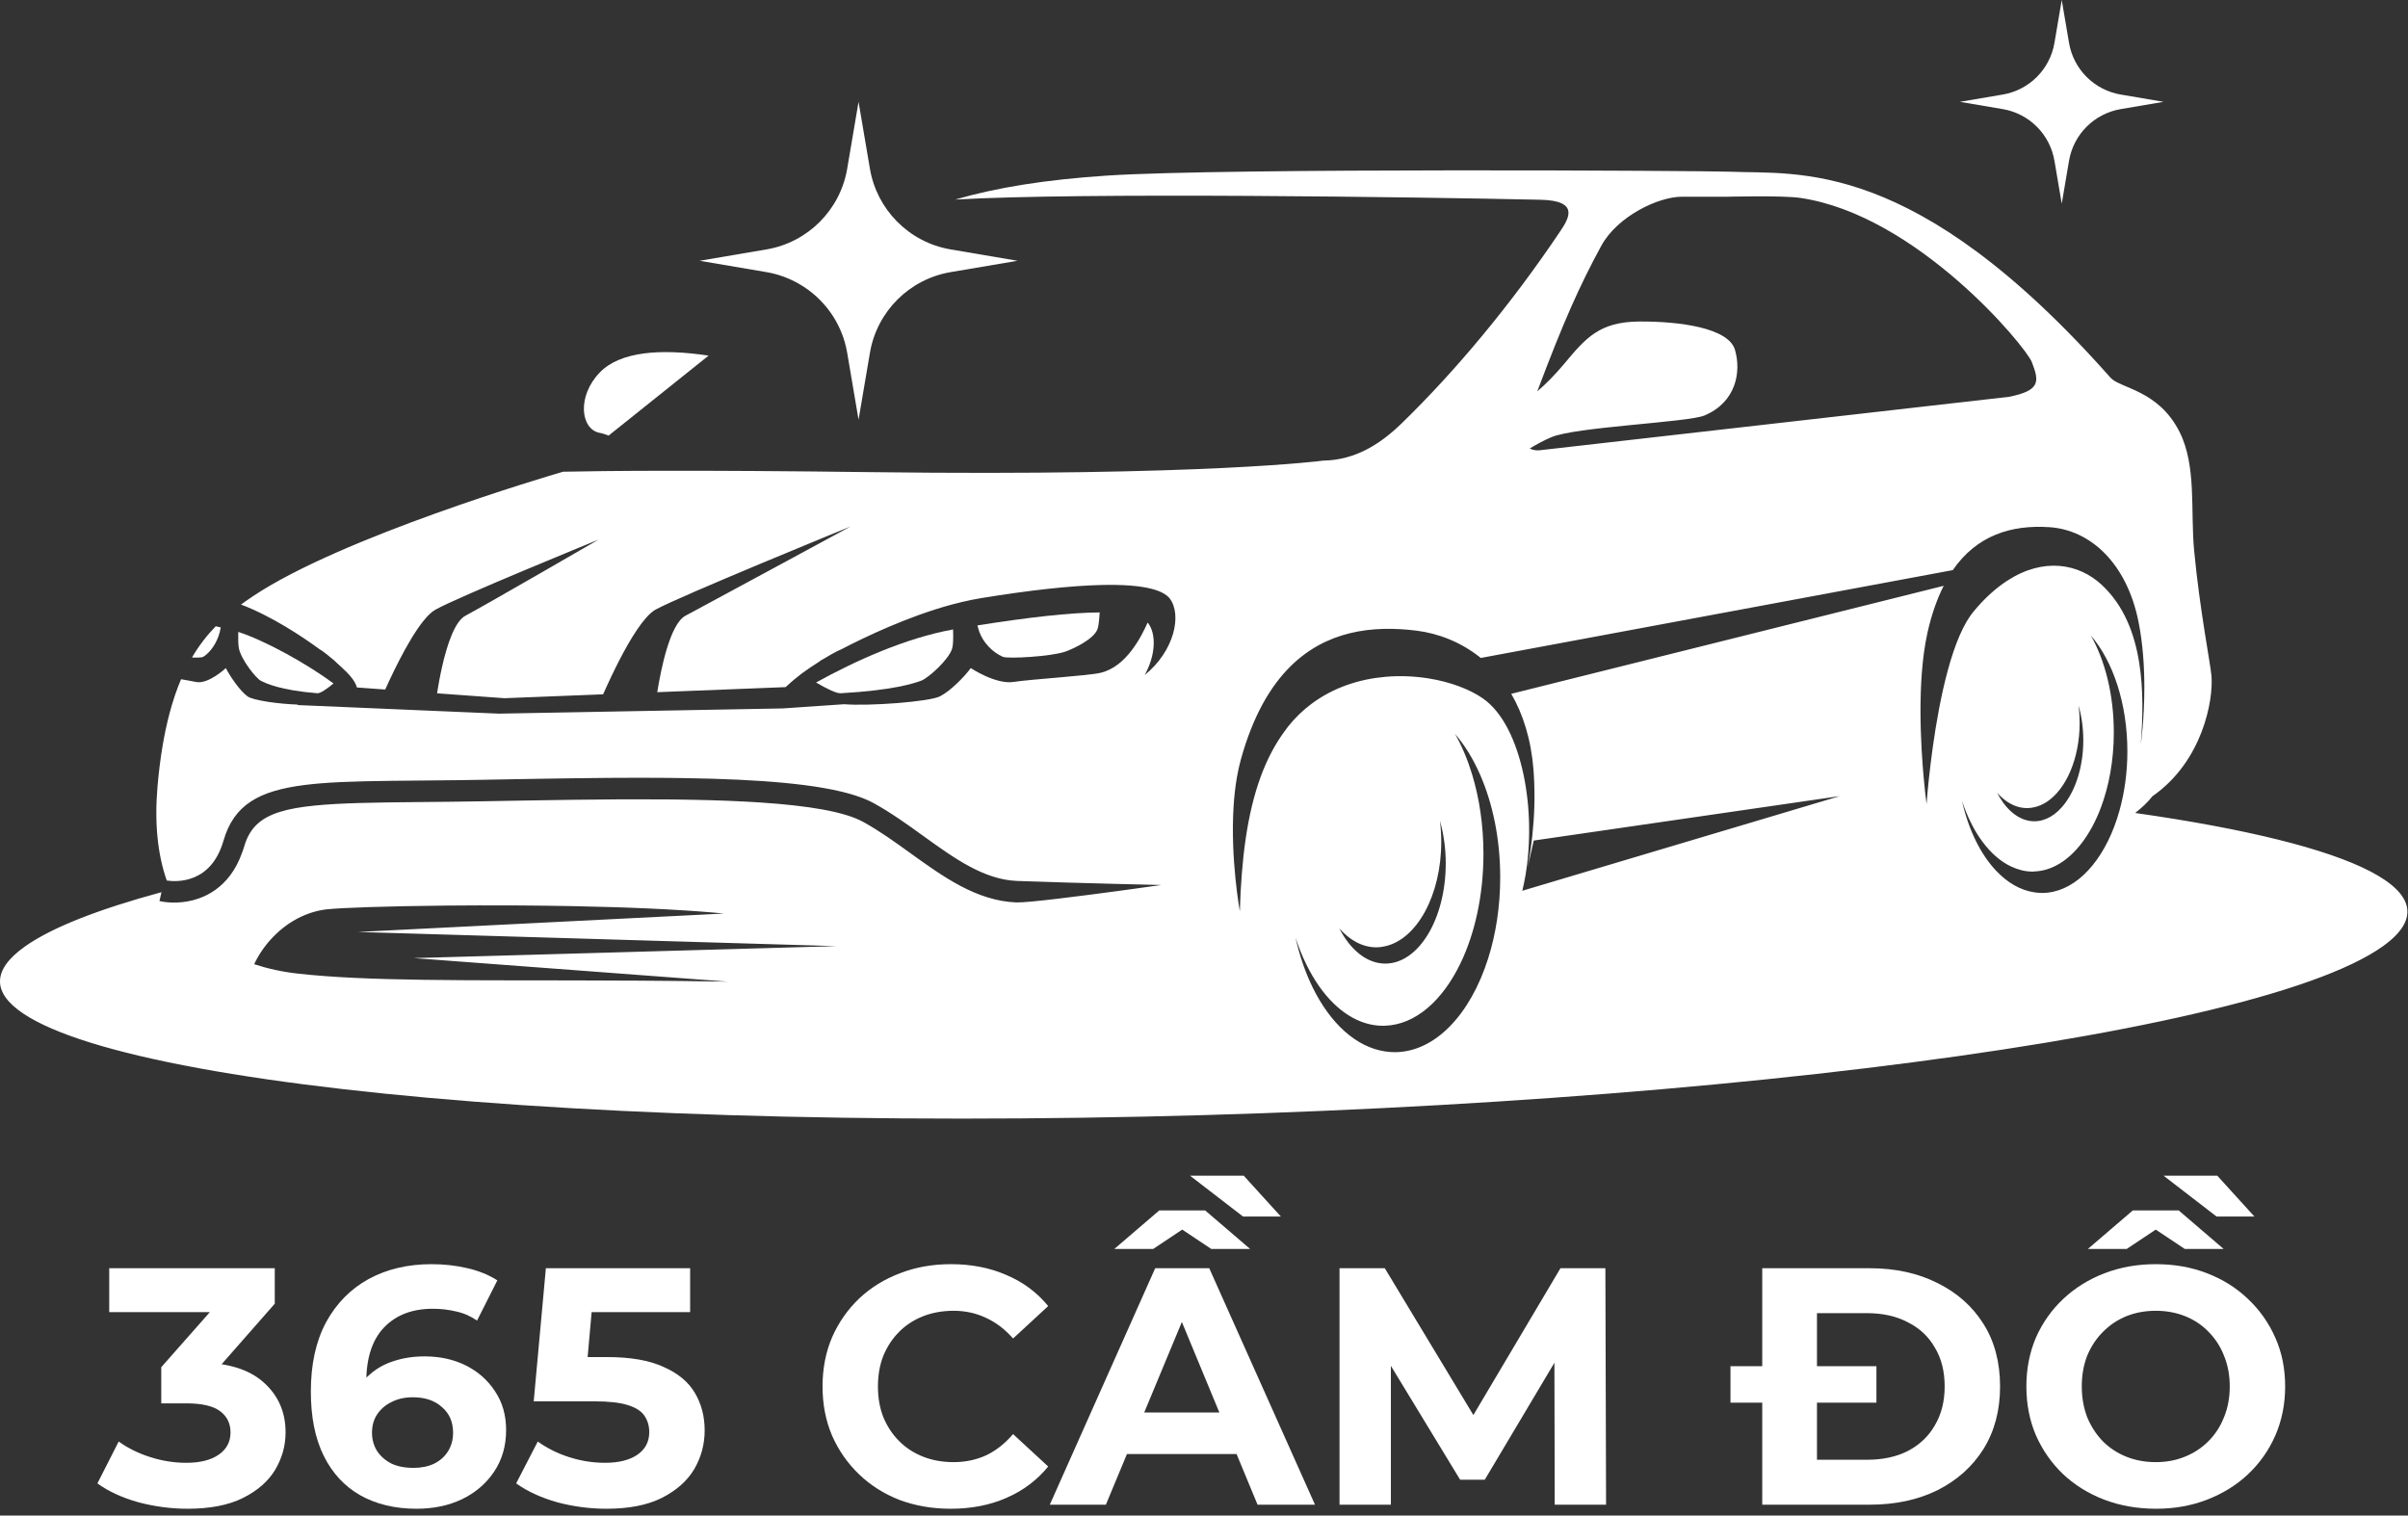 <svg width="340" height="214" viewBox="0 0 340 214" fill="none" xmlns="http://www.w3.org/2000/svg">
<rect x="0" y="0" width="340" height="214" fill="#333333" stroke="none"/>
<path d="M96.349 138.524C95.618 138.516 94.895 138.509 94.176 138.503C92.797 138.49 91.439 138.479 90.105 138.471C86.889 138.452 83.801 138.442 80.846 138.437C77.37 138.431 74.077 138.43 70.951 138.425C70.678 138.425 70.399 138.425 70.128 138.425C68.47 138.421 66.86 138.415 65.298 138.406C57.725 138.362 51.288 138.232 45.852 137.826C44.531 137.726 43.262 137.612 42.059 137.477C39.829 137.227 37.779 136.771 35.886 136.146C37.369 133.007 40.223 130.131 43.779 128.93C44.537 128.674 45.324 128.49 46.138 128.401C48.165 128.176 54.683 127.953 62.902 127.872C64.371 127.858 65.895 127.847 67.459 127.844C69.036 127.84 70.65 127.84 72.289 127.847C72.561 127.849 72.833 127.85 73.106 127.852C75.658 127.867 78.258 127.898 80.846 127.948C82.838 127.986 84.823 128.035 86.772 128.096C87.351 128.115 87.927 128.135 88.5 128.156C90.365 128.223 92.189 128.302 93.947 128.395C94.921 128.446 95.874 128.502 96.802 128.563C97.448 128.604 98.08 128.647 98.701 128.694C99.93 128.785 101.11 128.884 102.223 128.994L98.647 129.173L96.713 129.271L93.729 129.421L87.967 129.711L85.783 129.821L80.846 130.07L74.033 130.413L73.81 130.424L67.85 130.724L63.314 130.953L50.513 131.597L63.496 131.981L68.118 132.118L75.079 132.324L75.7 132.343L80.846 132.495L83.193 132.564L86.391 132.659L92.758 132.848L96.032 132.945L97.983 133.002L118.091 133.597C118.091 133.597 118.091 133.598 118.092 133.598L97.707 134.174L95.7 134.231L92.207 134.33L84.681 134.543L80.846 134.651L77.274 134.752L69.148 134.982L68.861 134.99L64.235 135.12L58.404 135.284L64.409 135.736L69.22 136.096L69.676 136.13L80.846 136.968L90.577 137.698L94.4 137.984L96.49 138.141L102.759 138.611C100.57 138.575 98.435 138.546 96.349 138.524ZM226.101 34.697C228.37 30.538 234.146 27.779 237.457 27.779L243.724 27.784C243.724 27.784 251.634 27.573 254.186 27.945C270.654 30.352 286.037 48.924 286.894 51.141C287.952 53.883 288.102 55.141 283.655 56.034L217.358 63.582C216.84 63.633 216.382 63.525 215.995 63.328C217.013 62.713 218.079 62.135 219.072 61.722C222.569 60.267 238.339 59.642 240.662 58.668C245.143 56.788 245.88 52.489 244.97 49.398C244.062 46.308 237.247 45.375 231.518 45.399C225.787 45.423 223.882 47.762 220.835 51.398C219.643 52.819 218.392 54.118 217.055 55.267C220.732 45.491 223.046 40.297 226.101 34.697ZM194.337 133.765C194.766 133.765 195.184 133.701 195.597 133.608C200.058 132.609 203.498 126.404 203.498 118.879C203.498 117.861 203.433 116.865 203.314 115.903C203.833 117.73 204.133 119.764 204.133 121.919C204.133 129.73 200.311 136.062 195.597 136.062C192.993 136.062 190.666 134.125 189.099 131.081C190.584 132.768 192.388 133.765 194.337 133.765ZM210.119 135.34C207.627 143.203 202.653 148.57 196.919 148.57C196.473 148.57 196.033 148.532 195.597 148.469C191.472 147.867 187.831 144.487 185.359 139.461C184.328 137.364 183.501 134.983 182.926 132.398C183.79 135.048 184.934 137.393 186.291 139.311C188.739 142.769 191.874 144.846 195.291 144.846C195.394 144.846 195.494 144.837 195.597 144.833C199.873 144.678 203.684 141.279 206.223 136.004C208.243 131.805 209.456 126.423 209.456 120.554C209.456 116.516 208.878 112.711 207.86 109.36C207.22 107.251 206.407 105.324 205.45 103.634C206.807 105.208 207.999 107.145 208.975 109.364C210.765 113.438 211.823 118.452 211.823 123.877C211.823 128.016 211.206 131.914 210.119 135.34ZM302.272 105.094C302.558 101.387 302.648 97.39 302.054 93.623C301.39 89.411 299.869 85.488 296.766 82.591C293.55 79.589 288.575 78.643 283.412 82C281.815 83.038 280.2 84.475 278.612 86.407C278.401 86.665 278.197 86.956 277.997 87.261C277.885 87.433 277.773 87.606 277.665 87.791C274.867 92.575 273.34 101.764 272.604 107.77C272.409 109.341 272.271 110.691 272.177 111.689C272.07 112.842 272.021 113.529 272.021 113.529C272.021 113.529 271.927 112.839 271.8 111.661C271.4 107.945 270.687 99.373 271.643 92.249C271.779 91.231 271.948 90.243 272.159 89.302C272.738 86.718 273.515 84.554 274.442 82.719L264.209 85.275L213.381 97.97C215.032 100.807 216.188 104.367 216.533 108.788C216.551 109.001 216.558 109.209 216.571 109.421C216.768 112.534 216.629 115.488 216.357 118.007C216.168 119.756 215.922 121.288 215.685 122.525L216.558 118.691L216.559 118.688L257.645 112.722L259.767 112.413L257.71 113.027L217.941 124.885L214.943 125.779C215.655 122.871 215.96 119.672 215.903 116.502C215.858 114.069 215.594 111.661 215.121 109.407C214.118 104.635 212.187 100.581 209.403 98.637C207.536 97.333 204.809 96.294 201.719 95.796C199.781 95.483 197.701 95.385 195.597 95.571C191.974 95.889 188.29 97.049 185.153 99.403C183.975 100.287 182.871 101.338 181.882 102.579C181.768 102.722 181.665 102.874 181.554 103.02C180.083 104.966 178.922 107.181 178.017 109.643C176.067 114.94 175.28 121.367 175.06 128.684C175.06 128.684 173.704 121.289 174.18 113.828C174.269 112.446 174.419 111.062 174.653 109.722C174.808 108.847 174.995 107.992 175.224 107.168C176.904 101.149 179.325 96.947 182.211 94.091C187.215 89.141 193.618 88.251 200.006 89.05C203.115 89.44 206.318 90.671 209.079 92.905L275.727 80.502C279.091 75.618 283.939 74.078 289.363 74.438C295.199 74.826 300.302 79.574 301.948 87.795C302.576 90.93 302.771 94.186 302.773 97.019C302.777 101.616 302.272 105.094 302.272 105.094ZM287.244 115.966C285.32 115.966 283.581 114.66 282.328 112.557C282.209 112.358 282.097 112.149 281.987 111.935C282.192 112.168 282.403 112.386 282.624 112.585C283.691 113.552 284.917 114.107 286.225 114.107C286.573 114.107 286.91 114.054 287.244 113.98C287.852 113.844 288.434 113.595 288.985 113.235C291.711 111.455 293.639 107.127 293.639 102.06C293.639 101.235 293.587 100.43 293.49 99.652C293.911 101.131 294.153 102.777 294.153 104.519C294.153 108.173 293.116 111.42 291.506 113.516C290.332 115.045 288.854 115.966 287.244 115.966ZM298.508 116.757C296.37 122.358 292.609 126.089 288.314 126.089C287.953 126.089 287.598 126.05 287.244 125.999C285.259 125.709 283.417 124.62 281.826 122.932C279.64 120.615 277.945 117.167 277.024 113.082C278.516 117.601 281.021 120.993 284.01 122.376C284.964 122.817 285.962 123.074 286.998 123.074C287.081 123.074 287.162 123.056 287.244 123.053C289.776 122.96 292.102 121.46 293.974 118.988C295 117.635 295.89 115.998 296.599 114.134C297.773 111.049 298.461 107.372 298.461 103.416C298.461 98.092 297.222 93.271 295.218 89.731C298.334 93.344 300.377 99.325 300.377 106.105C300.377 109.101 299.967 111.932 299.254 114.484C299.034 115.271 298.786 116.03 298.508 116.757ZM301.477 114.793C302.447 114.041 303.274 113.252 303.92 112.429C311.009 107.501 312.544 98.821 312.25 95.426C312.094 93.636 310.619 86.271 309.807 77.785C309.264 72.134 310.174 65.802 307.732 60.965C304.742 55.044 299.335 54.849 297.983 53.32C270.317 22.047 253.796 24.665 244.256 24.244C241.179 24.109 173.134 23.691 156.358 24.79C147.627 25.362 140.715 26.483 134.868 28.179C152.606 27.147 200.009 27.822 217.522 28.205C222.989 28.325 221.55 30.789 220.347 32.583C213.273 43.139 205.337 52.565 197.945 59.745C195.033 62.572 191.506 64.969 186.814 65.041C186.814 65.041 170.401 67.266 123.153 66.669C98 66.351 85.21 66.486 79.499 66.609C77.366 67.232 48.178 75.843 35.692 84.205C35.131 84.581 34.578 84.965 34.033 85.365C38.378 87.013 42.673 89.883 45.165 91.703C45.276 91.778 45.396 91.837 45.506 91.915C45.945 92.225 46.38 92.579 46.815 92.951C47.15 93.216 47.35 93.379 47.35 93.379C47.314 93.357 47.277 93.339 47.24 93.317C47.856 93.873 48.439 94.392 48.943 94.903C49.201 95.164 49.433 95.426 49.64 95.686C49.996 96.138 50.261 96.596 50.398 97.073L53.344 97.288L54.391 97.365C54.563 96.981 54.756 96.56 54.964 96.114C56.641 92.528 59.374 87.269 61.474 86.091C64.731 84.265 84.509 76.198 84.509 76.198C84.509 76.198 68.673 85.374 65.724 86.937C64.206 87.741 63.126 91.059 62.434 94.091C62.108 95.522 61.867 96.889 61.709 97.897L62.268 97.938L71.167 98.585L71.227 98.589L80.846 98.21L85.159 98.04C85.468 97.339 85.874 96.444 86.346 95.455C87.674 92.669 89.526 89.158 91.219 87.247C91.677 86.73 92.123 86.326 92.544 86.091C95.8 84.265 120.085 74.348 120.085 74.348C120.085 74.348 103.395 83.394 98.058 86.26C97.504 86.558 97.071 86.79 96.793 86.937C94.596 88.102 93.315 94.534 92.803 97.738L110.925 97.024C111.374 96.609 111.775 96.252 112.157 95.933C112.495 95.648 112.829 95.383 113.175 95.123C113.895 94.585 114.693 94.052 115.837 93.317C115.786 93.339 115.734 93.357 115.682 93.379C115.682 93.379 115.965 93.216 116.436 92.951C117.044 92.579 117.658 92.225 118.274 91.915C118.428 91.837 118.596 91.778 118.753 91.703C122.239 89.889 128.237 87.036 134.316 85.385C135.296 85.118 136.277 84.885 137.25 84.691C137.672 84.608 138.091 84.528 138.509 84.46C145.466 83.324 151.096 82.717 155.385 82.605C158.525 82.523 160.934 82.711 162.622 83.15C163.867 83.474 164.727 83.932 165.176 84.528C166.893 86.815 165.843 91.902 161.633 95.314C163.158 92.532 163.286 89.611 162.143 88.03C162.115 87.99 162.067 87.959 162.034 87.921C161.163 89.885 159.033 94.154 155.39 95.004C153.562 95.431 145.627 95.901 143.112 96.292C140.597 96.682 137.07 94.335 137.07 94.335C136.277 95.43 134.29 97.525 132.713 98.329C131.235 99.082 122.793 99.726 119.176 99.44L110.516 100.032L110.26 100.037L92.097 100.37L86.908 100.465L80.846 100.577L77.11 100.645L70.458 100.768L69.32 100.72L58.718 100.269L50.708 99.927L49.881 99.892L41.951 99.555L42.088 99.492C39.29 99.4 35.734 98.897 34.951 98.329C33.842 97.525 32.444 95.43 31.886 94.335C31.886 94.335 29.404 96.682 27.635 96.292C27.168 96.188 26.424 96.062 25.567 95.912C24.951 97.355 24.401 98.971 23.922 100.788C23.172 103.633 22.599 106.973 22.248 110.955C21.786 116.218 22.256 120.661 23.545 124.334C24.986 124.546 29.807 124.773 31.557 118.708C33.024 113.623 36.575 111.64 43.105 110.831C43.782 110.746 44.492 110.676 45.236 110.613C48.98 110.308 53.561 110.266 59.118 110.218C60.843 110.203 62.684 110.186 64.618 110.162C65.869 110.146 67.15 110.128 68.492 110.104L68.749 110.098C69.103 110.091 69.455 110.084 69.807 110.079C70.619 110.063 71.426 110.048 72.233 110.034C73.596 110.009 74.953 109.985 76.3 109.964C77.829 109.938 79.344 109.915 80.846 109.895C82.34 109.875 83.818 109.858 85.278 109.846C85.805 109.843 86.33 109.838 86.851 109.835C89.037 109.822 91.174 109.82 93.254 109.834C93.648 109.837 94.041 109.839 94.43 109.843C95.293 109.851 96.143 109.862 96.984 109.877C107.112 110.046 115.545 110.674 120.654 112.29C121.676 112.614 122.569 112.975 123.312 113.381C125.784 114.735 128.106 116.408 130.349 118.026C134.765 121.21 138.935 124.216 143.619 124.392C147.91 124.551 153.853 124.715 158.213 124.827C161.506 124.911 163.898 124.965 163.982 124.964C163.982 124.964 161.502 125.318 158.257 125.758C152.777 126.499 145.112 127.486 143.505 127.425C137.904 127.216 133.161 123.796 128.574 120.489C126.405 118.924 124.162 117.307 121.855 116.043C119.196 114.589 114.054 113.762 107.445 113.319C104.503 113.121 101.273 112.999 97.836 112.933C97.073 112.917 96.301 112.906 95.519 112.895C95.01 112.89 94.496 112.884 93.981 112.879C92.022 112.864 90.012 112.861 87.965 112.869C87.779 112.87 87.593 112.871 87.407 112.872C85.253 112.882 83.061 112.905 80.846 112.933C78.65 112.961 76.432 112.997 74.208 113.036C73.188 113.053 72.168 113.073 71.146 113.09C70.366 113.105 69.586 113.119 68.806 113.133L68.747 113.134L68.547 113.138C66.891 113.168 65.309 113.19 63.791 113.208C62.167 113.227 60.617 113.24 59.145 113.254C52.795 113.308 48.025 113.388 44.436 113.748C42.475 113.944 40.863 114.224 39.55 114.631C36.68 115.52 35.205 117.013 34.474 119.549C34.392 119.832 34.293 120.087 34.199 120.352C33.745 121.647 33.164 122.724 32.493 123.611C31.238 125.269 29.692 126.283 28.129 126.843C27.038 127.234 25.948 127.408 24.948 127.442C24.034 127.472 23.194 127.388 22.515 127.234L22.798 125.979C13.907 128.391 7.292 130.97 3.516 133.652C-15.385 147.072 43.812 157.951 135.736 157.951C227.66 157.951 317.502 147.072 336.402 133.652C347.121 126.042 332.716 119.25 301.477 114.793Z" fill="white"/>
<path d="M84.69 61.125C85.106 61.202 85.521 61.34 85.929 61.509C89.784 58.415 94.942 54.283 100.049 50.215C93.301 49.204 87.582 49.612 84.693 52.588C81.438 55.938 81.961 60.622 84.69 61.125Z" fill="white"/>
<path d="M28.704 92.741C29.732 92.105 30.65 90.728 31.029 89.248C31.075 89.067 31.122 88.845 31.171 88.596C30.935 88.54 30.695 88.484 30.462 88.43C29.253 89.673 28.123 91.107 27.105 92.841C27.904 92.876 28.53 92.849 28.704 92.741Z" fill="white"/>
<path d="M36.817 96.118C37.509 96.477 39.545 97.466 44.807 97.888C45.225 97.921 46.121 97.299 47.094 96.504C43.267 93.682 37.407 90.442 33.638 89.229C33.62 90.236 33.639 91.112 33.735 91.568C34.068 93.152 36.124 95.759 36.817 96.118Z" fill="white"/>
<path d="M134.443 91.569C134.595 91.059 134.613 90.034 134.569 88.879C127.871 90.091 120.744 93.32 115.223 96.372C116.694 97.23 118.078 97.924 118.706 97.889C126.184 97.467 129.078 96.478 130.062 96.119C131.047 95.76 133.968 93.153 134.443 91.569Z" fill="white"/>
<path d="M141.592 92.741C142.317 93.057 148.48 92.699 150.43 92.007C151.572 91.602 154.491 90.244 154.979 88.787C155.118 88.369 155.21 87.497 155.271 86.476C151.084 86.502 145.202 87.171 138.01 88.309C138.104 88.675 138.199 89.001 138.289 89.248C138.826 90.728 140.132 92.105 141.592 92.741Z" fill="white"/>
<path d="M126.623 31.245C124.676 29.262 123.316 26.698 122.829 23.825L121.224 14.379L119.62 23.825C118.63 29.657 114.061 34.227 108.228 35.217L98.781 36.822L108.228 38.425C109.891 38.708 111.446 39.289 112.851 40.101C116.37 42.133 118.912 45.649 119.62 49.817L121.224 59.264L122.829 49.817C123.819 43.985 128.388 39.416 134.22 38.425L143.668 36.822L134.22 35.217C131.261 34.715 128.629 33.287 126.623 31.245Z" fill="white"/>
<path d="M299.436 13.351C295.699 12.716 292.772 9.789 292.137 6.052L291.109 0L290.081 6.052C289.446 9.789 286.521 12.716 282.782 13.351L276.73 14.379L282.782 15.407C286.521 16.041 289.446 18.968 290.081 22.706L291.109 28.758L292.137 22.706C292.772 18.968 295.699 16.041 299.436 15.407L305.487 14.379L299.436 13.351Z" fill="white"/>
<path d="M304.433 213.039C301.794 213.039 299.345 212.61 297.087 211.752C294.861 210.893 292.921 209.685 291.268 208.126C289.646 206.568 288.374 204.74 287.452 202.641C286.561 200.542 286.116 198.252 286.116 195.772C286.116 193.292 286.561 191.002 287.452 188.903C288.374 186.804 289.662 184.976 291.315 183.418C292.969 181.86 294.909 180.651 297.135 179.793C299.361 178.934 301.778 178.505 304.385 178.505C307.025 178.505 309.441 178.934 311.636 179.793C313.862 180.651 315.786 181.86 317.407 183.418C319.061 184.976 320.349 186.804 321.271 188.903C322.193 190.97 322.654 193.26 322.654 195.772C322.654 198.252 322.193 200.558 321.271 202.689C320.349 204.787 319.061 206.616 317.407 208.174C315.786 209.7 313.862 210.893 311.636 211.752C309.441 212.61 307.041 213.039 304.433 213.039ZM304.385 206.457C305.88 206.457 307.247 206.202 308.487 205.694C309.759 205.185 310.872 204.453 311.826 203.499C312.78 202.545 313.512 201.417 314.021 200.113C314.561 198.809 314.832 197.362 314.832 195.772C314.832 194.182 314.561 192.735 314.021 191.431C313.512 190.128 312.78 188.999 311.826 188.045C310.904 187.091 309.807 186.359 308.535 185.85C307.263 185.342 305.88 185.087 304.385 185.087C302.891 185.087 301.507 185.342 300.235 185.85C298.995 186.359 297.898 187.091 296.944 188.045C295.99 188.999 295.243 190.128 294.702 191.431C294.193 192.735 293.939 194.182 293.939 195.772C293.939 197.33 294.193 198.777 294.702 200.113C295.243 201.417 295.974 202.545 296.896 203.499C297.85 204.453 298.963 205.185 300.235 205.694C301.507 206.202 302.891 206.457 304.385 206.457ZM294.798 176.358L301.142 170.92H307.629L313.973 176.358H308.487L302.048 172.065H306.723L300.283 176.358H294.798ZM312.971 171.779L305.482 166.007H313.067L318.314 171.779H312.971Z" fill="white"/>
<path d="M248.821 212.467V179.077H263.99C267.615 179.077 270.811 179.777 273.577 181.176C276.344 182.543 278.506 184.467 280.065 186.948C281.623 189.428 282.402 192.37 282.402 195.772C282.402 199.143 281.623 202.084 280.065 204.597C278.506 207.077 276.344 209.017 273.577 210.416C270.811 211.783 267.615 212.467 263.99 212.467H248.821ZM256.549 206.123H263.608C265.834 206.123 267.758 205.71 269.38 204.883C271.033 204.024 272.305 202.816 273.196 201.258C274.118 199.699 274.579 197.871 274.579 195.772C274.579 193.642 274.118 191.813 273.196 190.287C272.305 188.728 271.033 187.536 269.38 186.709C267.758 185.851 265.834 185.421 263.608 185.421H256.549V206.123ZM244.337 198.062V192.91H264.944V198.062H244.337Z" fill="white"/>
<path d="M189.135 212.467V179.077H195.527L209.742 202.641H206.355L220.331 179.077H226.675L226.771 212.467H219.52L219.472 190.191H220.808L209.646 208.937H206.164L194.764 190.191H196.386V212.467H189.135Z" fill="white"/>
<path d="M148.227 212.467L163.109 179.077H170.741L185.671 212.467H177.562L165.351 182.989H168.404L156.145 212.467H148.227ZM155.668 205.312L157.719 199.445H174.891L176.99 205.312H155.668ZM157.337 176.358L163.681 170.92H170.169L176.513 176.358H171.027L164.588 172.065H169.262L162.823 176.358H157.337ZM175.511 171.779L168.022 166.007H175.606L180.853 171.779H175.511Z" fill="white"/>
<path d="M134.217 213.04C131.641 213.04 129.24 212.626 127.014 211.799C124.82 210.941 122.912 209.732 121.29 208.174C119.668 206.616 118.396 204.788 117.474 202.689C116.584 200.59 116.139 198.284 116.139 195.772C116.139 193.26 116.584 190.955 117.474 188.856C118.396 186.757 119.668 184.928 121.29 183.37C122.944 181.812 124.868 180.62 127.062 179.793C129.256 178.934 131.657 178.505 134.265 178.505C137.158 178.505 139.766 179.014 142.087 180.031C144.441 181.017 146.412 182.48 148.002 184.42L143.041 188.999C141.897 187.695 140.625 186.725 139.225 186.089C137.826 185.421 136.3 185.087 134.646 185.087C133.088 185.087 131.657 185.342 130.353 185.851C129.049 186.359 127.921 187.091 126.967 188.045C126.013 188.999 125.265 190.128 124.725 191.432C124.216 192.735 123.961 194.182 123.961 195.772C123.961 197.362 124.216 198.809 124.725 200.113C125.265 201.417 126.013 202.546 126.967 203.5C127.921 204.454 129.049 205.185 130.353 205.694C131.657 206.203 133.088 206.457 134.646 206.457C136.3 206.457 137.826 206.139 139.225 205.503C140.625 204.835 141.897 203.834 143.041 202.498L148.002 207.077C146.412 209.017 144.441 210.496 142.087 211.513C139.766 212.531 137.143 213.04 134.217 213.04Z" fill="white"/>
<path d="M85.614 213.04C83.293 213.04 80.987 212.737 78.698 212.133C76.44 211.497 74.5 210.607 72.878 209.462L75.931 203.547C77.203 204.469 78.666 205.201 80.32 205.741C82.005 206.282 83.706 206.552 85.424 206.552C87.363 206.552 88.89 206.171 90.003 205.408C91.116 204.644 91.672 203.579 91.672 202.212C91.672 201.353 91.45 200.59 91.004 199.922C90.559 199.254 89.764 198.745 88.619 198.396C87.506 198.046 85.932 197.871 83.897 197.871H75.359L77.076 179.077H97.444V185.278H79.843L83.849 181.748L82.657 195.152L78.65 191.622H85.71C89.017 191.622 91.672 192.083 93.676 193.006C95.711 193.896 97.189 195.12 98.112 196.678C99.034 198.237 99.495 200.002 99.495 201.973C99.495 203.945 99.002 205.773 98.016 207.459C97.031 209.112 95.504 210.464 93.437 211.513C91.402 212.531 88.794 213.04 85.614 213.04Z" fill="white"/>
<path d="M58.82 213.04C55.767 213.04 53.112 212.404 50.854 211.132C48.628 209.86 46.911 207.999 45.703 205.551C44.494 203.102 43.89 200.081 43.89 196.488C43.89 192.64 44.606 189.38 46.037 186.709C47.499 184.038 49.503 182.003 52.047 180.604C54.623 179.204 57.58 178.505 60.919 178.505C62.7 178.505 64.401 178.696 66.023 179.077C67.645 179.459 69.044 180.031 70.221 180.794L67.359 186.471C66.436 185.835 65.451 185.405 64.401 185.183C63.352 184.928 62.255 184.801 61.11 184.801C58.216 184.801 55.926 185.676 54.241 187.425C52.556 189.174 51.713 191.765 51.713 195.2C51.713 195.772 51.713 196.408 51.713 197.108C51.745 197.807 51.84 198.507 51.999 199.207L49.853 197.203C50.457 195.963 51.236 194.93 52.19 194.103C53.144 193.244 54.273 192.608 55.577 192.195C56.912 191.75 58.375 191.527 59.965 191.527C62.127 191.527 64.067 191.956 65.784 192.815C67.502 193.673 68.869 194.882 69.887 196.44C70.936 197.998 71.461 199.827 71.461 201.926C71.461 204.183 70.888 206.155 69.743 207.84C68.63 209.494 67.12 210.782 65.212 211.704C63.336 212.594 61.205 213.04 58.82 213.04ZM58.391 207.268C59.472 207.268 60.426 207.077 61.253 206.696C62.111 206.282 62.779 205.694 63.256 204.931C63.733 204.167 63.972 203.293 63.972 202.307C63.972 200.781 63.447 199.572 62.398 198.682C61.38 197.76 60.013 197.299 58.295 197.299C57.151 197.299 56.149 197.521 55.29 197.966C54.432 198.38 53.748 198.968 53.239 199.731C52.762 200.463 52.524 201.321 52.524 202.307C52.524 203.261 52.762 204.12 53.239 204.883C53.716 205.614 54.384 206.203 55.243 206.648C56.101 207.061 57.151 207.268 58.391 207.268Z" fill="white"/>
<path d="M26.489 213.04C24.168 213.04 21.862 212.737 19.573 212.133C17.283 211.497 15.343 210.607 13.753 209.462L16.759 203.547C18.03 204.469 19.509 205.201 21.195 205.741C22.88 206.282 24.581 206.552 26.299 206.552C28.238 206.552 29.765 206.171 30.878 205.408C31.991 204.644 32.547 203.595 32.547 202.259C32.547 200.987 32.054 199.986 31.069 199.254C30.083 198.523 28.493 198.157 26.299 198.157H22.769V193.053L32.07 182.512L32.929 185.278H15.423V179.077H38.796V184.086L29.542 194.627L25.631 192.385H27.873C31.975 192.385 35.075 193.308 37.174 195.152C39.273 196.996 40.322 199.366 40.322 202.259C40.322 204.136 39.829 205.9 38.844 207.554C37.858 209.176 36.347 210.496 34.312 211.513C32.277 212.531 29.669 213.04 26.489 213.04Z" fill="white"/>
</svg>
